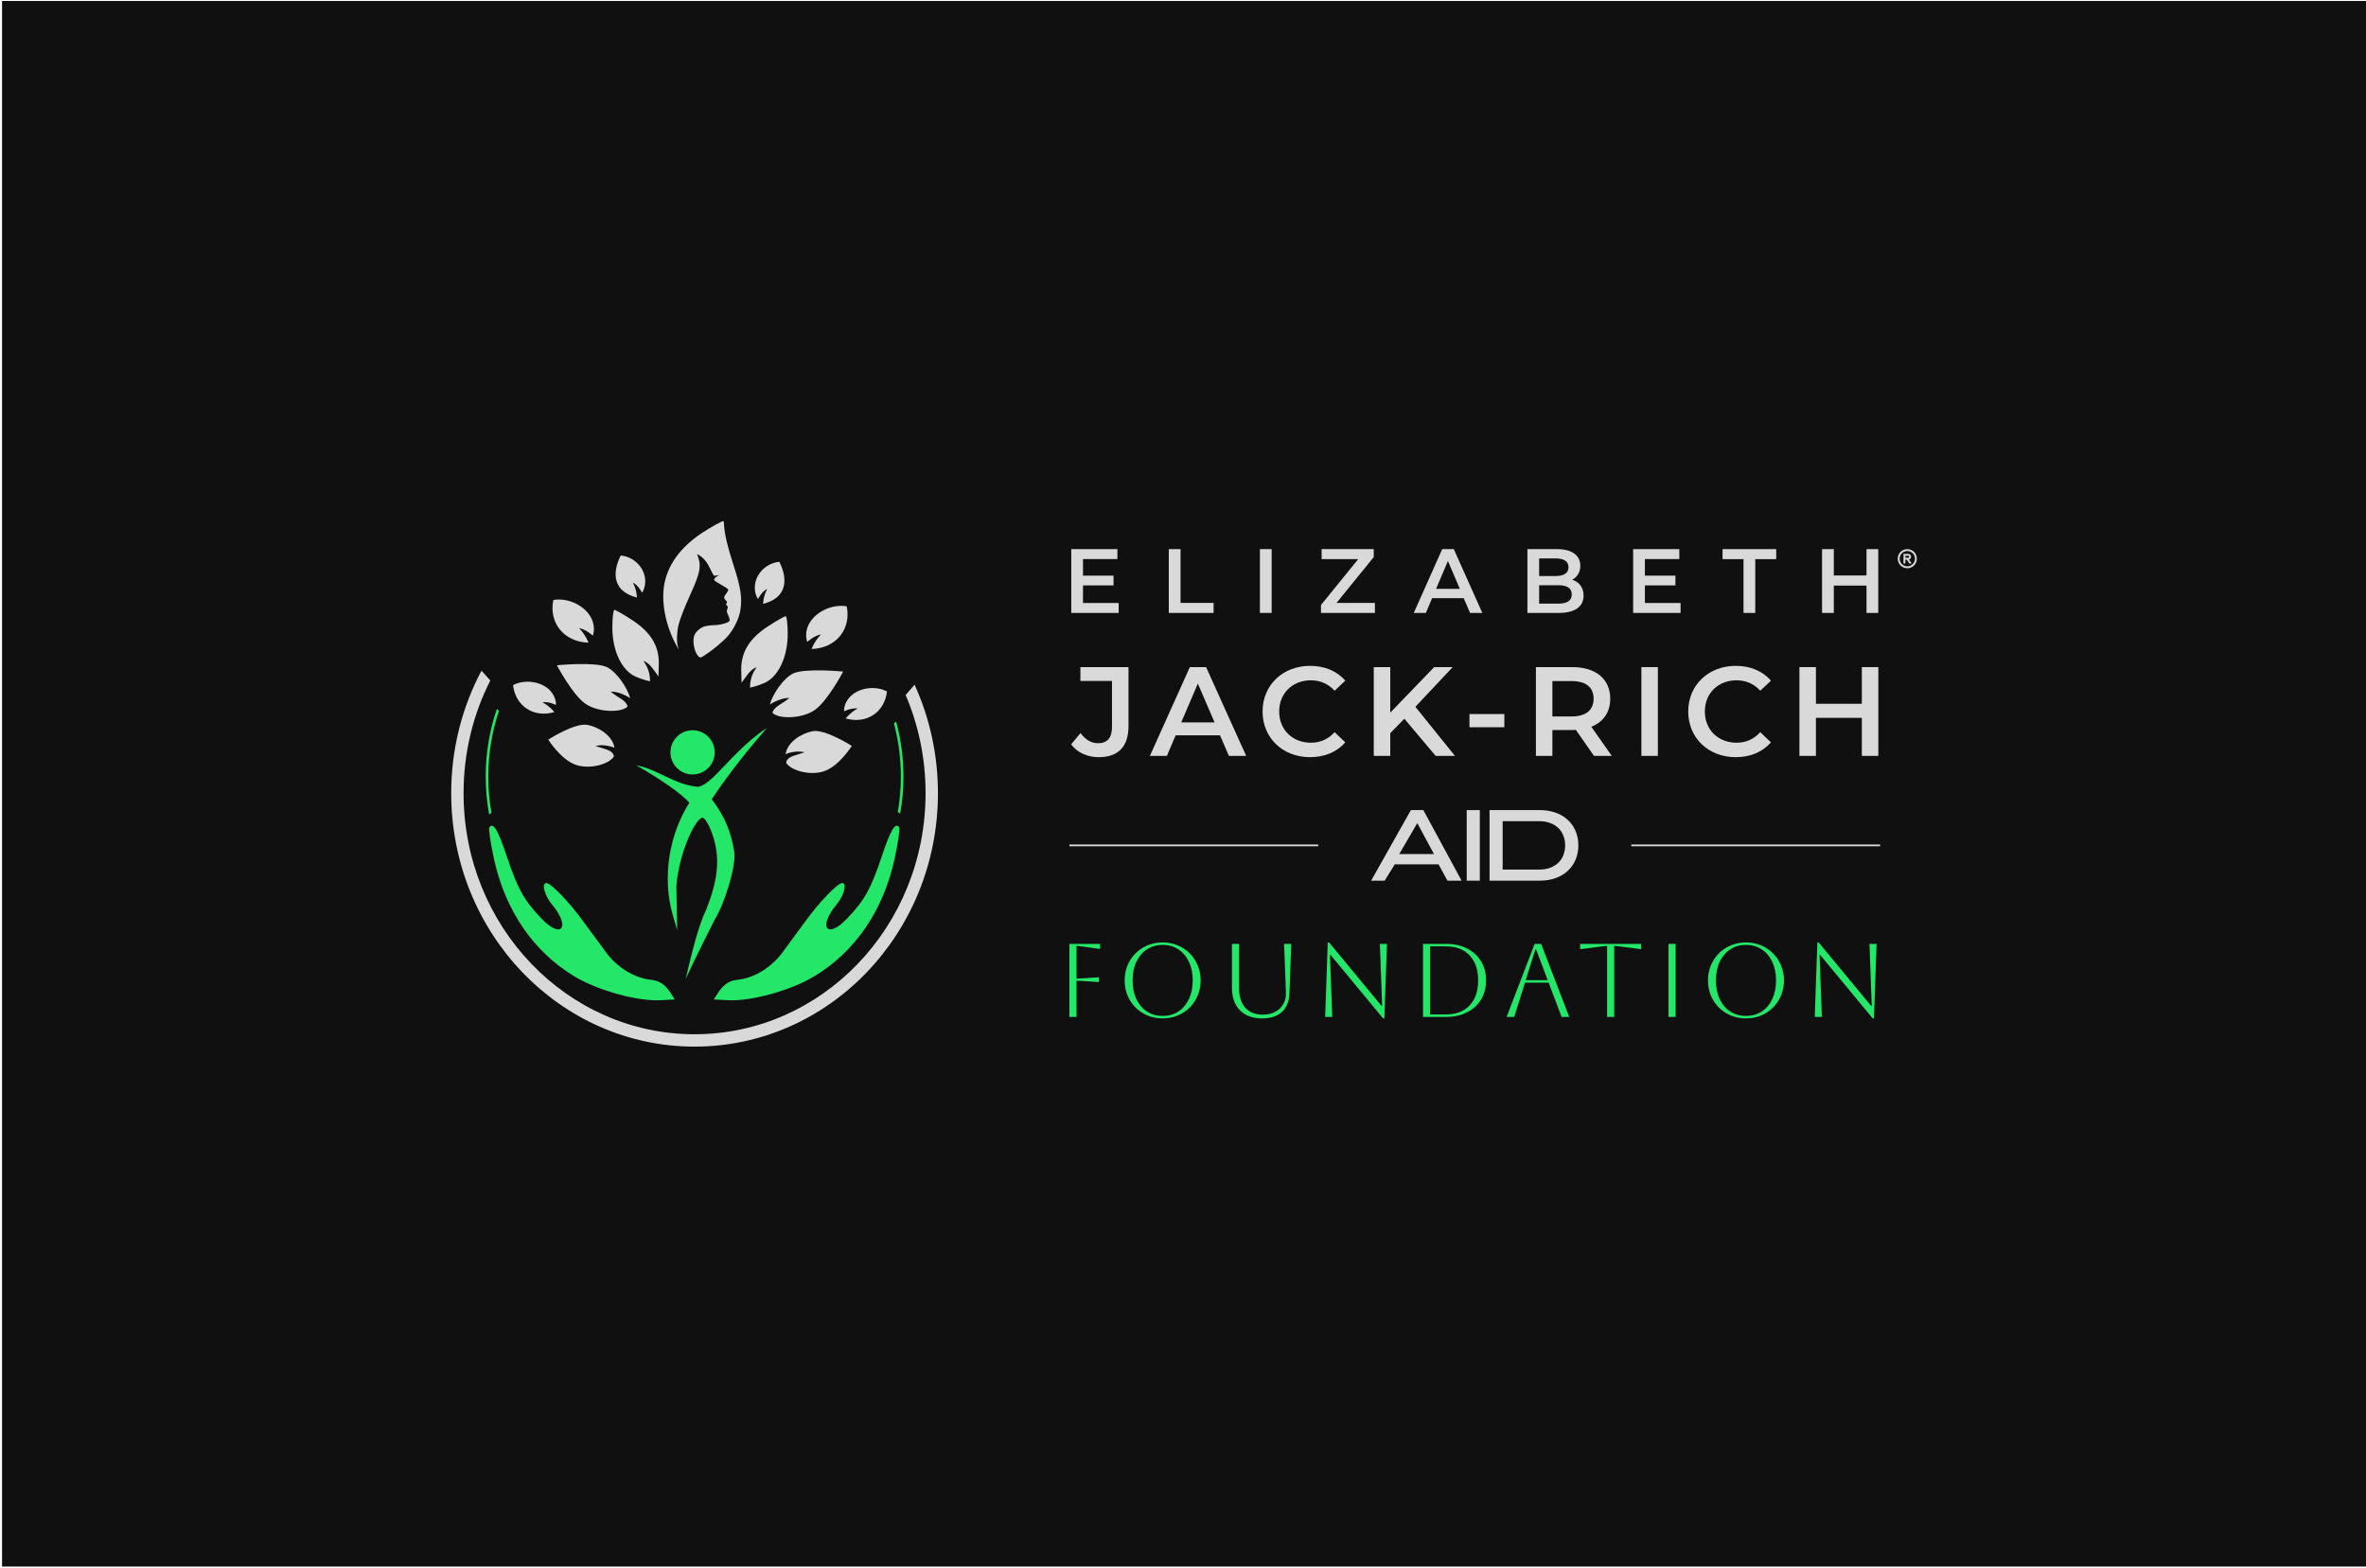 <svg width="1080" height="716" viewBox="0 0 1080 716" fill="none" xmlns="http://www.w3.org/2000/svg">
<rect width="1079.06" height="714.721" transform="translate(0.938 0.441)" fill="#101010"/>
<g clip-path="url(#clip0_4190_27133)">
<path d="M268.627 293.393C268.627 293.393 267.435 289.952 264.309 286.738C267.584 287.322 270.562 290.176 270.562 290.176C270.562 290.176 271.106 289.058 271.106 287.125C271.106 278.411 260.661 272.449 252.577 273.916C250.463 284.254 257.311 293.021 268.627 293.393Z" fill="#D9D9D9"/>
<path d="M253.036 325.098C253.036 325.098 251.088 322.477 247.576 320.574C250.487 320.187 253.774 321.822 253.774 321.822C253.774 321.822 253.922 320.719 253.389 319.066C250.986 311.612 240.573 309.339 234.192 312.782C235.267 322.197 243.435 327.842 253.036 325.098Z" fill="#D9D9D9"/>
<path d="M290.73 272.782C290.73 272.782 290.718 269.279 288.842 265.946C291.42 267.151 293.038 270.568 293.038 270.568C293.038 270.568 293.733 269.77 294.159 268.182C296.077 261.022 290.33 254.186 283.327 253.601C279.304 261.626 279.781 270.017 290.73 272.782Z" fill="#D9D9D9"/>
<path d="M279.516 286.477C279.516 297.218 283.9 306.263 290.265 308.948C294.507 310.752 296.719 310.99 296.719 310.99C296.719 306.657 295.274 304.03 293.699 301.666C297.052 303.027 298.427 306.077 300.591 308.807L300.732 302.589C300.732 294.533 296.772 288.315 288.144 282.803C284.466 280.4 280.93 278.422 280.506 278.422C279.94 278.422 279.516 282.096 279.516 286.477Z" fill="#D9D9D9"/>
<path d="M254.203 303.702C254.203 303.702 261.417 317.411 267.358 321.368C273.015 325.184 283.506 325.515 286.476 322.548C286.476 322.548 286.315 320.718 283.062 318.739C280.529 317.221 278.728 315.719 278.728 315.719C283.324 315.719 287.658 318.739 287.658 318.739C286.476 314.143 281.502 306.67 276.976 304.55C271.601 302.006 254.203 303.702 254.203 303.702Z" fill="#D9D9D9"/>
<path d="M250.263 337.645C250.263 337.645 255.87 346.591 262.568 349.057C268.959 351.452 278.018 348.942 280.216 345.364C280.216 345.364 280.376 343.28 276.751 342.112C273.935 341.225 271.761 340.537 271.761 340.537C276.231 339.467 280.479 341.385 280.479 341.385C279.64 335.809 273.242 331.958 268.346 330.95C262.527 329.727 250.263 337.645 250.263 337.645Z" fill="#D9D9D9"/>
<path d="M370.452 296.279C370.452 296.279 371.643 292.839 374.769 289.624C371.494 290.209 368.516 293.063 368.516 293.063C368.516 293.063 367.972 291.945 367.972 290.012C367.972 281.298 378.417 275.336 386.501 276.803C388.615 287.14 381.767 295.908 370.452 296.279Z" fill="#D9D9D9"/>
<path d="M386.034 327.984C386.034 327.984 387.983 325.364 391.494 323.461C388.583 323.074 385.296 324.709 385.296 324.709C385.296 324.709 385.148 323.606 385.681 321.953C388.084 314.498 398.497 312.226 404.879 315.669C403.803 325.083 395.636 330.729 386.034 327.984Z" fill="#D9D9D9"/>
<path d="M348.348 275.669C348.348 275.669 348.36 272.166 350.236 268.832C347.658 270.038 346.04 273.454 346.04 273.454C346.04 273.454 345.345 272.656 344.919 271.069C343.001 263.909 348.748 257.073 355.751 256.488C359.774 264.513 359.297 272.903 348.348 275.669Z" fill="#D9D9D9"/>
<path d="M359.562 289.366C359.562 300.107 355.178 309.152 348.813 311.837C344.571 313.64 342.359 313.879 342.359 313.879C342.359 309.545 343.804 306.919 345.38 304.555C342.026 305.916 340.651 308.965 338.487 311.696L338.346 305.477C338.346 297.422 342.306 291.203 350.934 285.692C354.612 283.289 358.148 281.311 358.572 281.311C359.138 281.311 359.562 284.985 359.562 289.366Z" fill="#D9D9D9"/>
<path d="M384.875 306.589C384.875 306.589 377.661 320.298 371.721 324.255C366.063 328.07 355.572 328.402 352.602 325.434C352.602 325.434 352.763 323.604 356.016 321.626C358.549 320.108 360.35 318.605 360.35 318.605C355.754 318.605 351.42 321.626 351.42 321.626C352.602 317.029 357.576 309.557 362.102 307.437C367.477 304.893 384.875 306.589 384.875 306.589Z" fill="#D9D9D9"/>
<path d="M388.815 340.533C388.815 340.533 383.208 349.48 376.51 351.946C370.119 354.34 361.061 351.83 358.862 348.253C358.862 348.253 358.703 346.168 362.327 345.001C365.143 344.114 367.317 343.425 367.317 343.425C362.847 342.356 358.599 344.274 358.599 344.274C359.438 338.698 365.836 334.847 370.732 333.839C376.551 332.615 388.815 340.533 388.815 340.533Z" fill="#D9D9D9"/>
<path d="M318.827 359.208C308.134 358.465 299.669 350.891 290.461 349.406C300.411 355.049 310.764 361.961 314.669 366.485C305.609 380.594 302.038 400.553 307.162 417.917L309.097 424.614L308.728 404.505C310.068 388.579 317.729 373.266 320.706 373.266C321.45 373.266 323.087 375.648 324.278 378.476C329.785 391.722 327.144 403.019 322.392 415.198C318.582 423.028 315.708 435.544 312.966 446.939C317.246 437.525 326.253 419.802 326.253 419.802C330.3 413.514 336.206 395.608 335.164 388.762C333.681 380.234 331.302 373.266 324.873 364.865C332.554 353.343 340.959 342.84 350.015 332.326C340.033 338.901 331.989 348.531 326.699 353.713C324.353 356.01 321.787 358.443 318.827 359.208Z" fill="#24E669"/>
<circle cx="316.146" cy="343.466" r="10.099" fill="#24E669"/>
<path fill-rule="evenodd" clip-rule="evenodd" d="M413.39 317.289C419.239 330.964 422.495 346.127 422.495 362.109C422.495 423.106 375.072 472.159 317.05 472.159C259.028 472.159 211.604 423.106 211.604 362.109C211.604 343.495 216.021 325.993 223.807 310.658L219.787 306.17C210.976 322.749 205.961 341.819 205.961 362.109C205.961 426.005 255.697 477.802 317.05 477.802C378.403 477.802 428.139 426.005 428.139 362.109C428.139 344.381 424.31 327.584 417.467 312.567L413.39 317.289Z" fill="#D9D9D9"/>
<path fill-rule="evenodd" clip-rule="evenodd" d="M227.778 324.487L226.823 323.604C223.504 333.295 221.703 343.691 221.703 354.507C221.703 360.441 222.245 366.249 223.283 371.884L224.34 371.051C223.388 365.68 222.891 360.151 222.891 354.507C222.891 344.011 224.609 333.916 227.778 324.487ZM408.055 330.255C410.112 337.992 411.208 346.122 411.208 354.507C411.208 360.013 410.735 365.408 409.829 370.655L410.893 371.463C411.88 365.96 412.396 360.294 412.396 354.507C412.396 345.805 411.23 337.375 409.046 329.365L408.055 330.255Z" fill="#24E669"/>
<path d="M223.412 377.67C222.957 378.378 223.915 384.872 225.498 392.143C230.63 415.702 243.562 434.515 262.144 445.701C272.852 452.203 291.154 457.204 301.537 456.618L308.012 456.274C305.26 451.84 303.1 448.001 297.379 447.318C289.601 446.575 281.517 441.633 276.254 434.25C273.685 430.849 269.288 424.647 266.302 420.728C259.753 411.644 251.106 402.712 249.215 403.124C247.179 403.567 248.642 408.885 251.951 412.886C260.624 423.335 256.371 428.984 247.097 419.275C239.221 411.089 236.178 405.507 231.316 390.876C227.378 379.091 225.15 375.159 223.412 377.67Z" fill="#24E669"/>
<path d="M410.431 377.67C410.886 378.378 409.929 384.872 408.345 392.143C403.214 415.702 390.282 434.515 371.7 445.701C360.992 452.203 342.69 457.204 332.307 456.618L325.832 456.274C328.584 451.84 330.744 448.001 336.465 447.318C344.243 446.575 352.326 441.633 357.59 434.25C360.159 430.849 364.556 424.647 367.542 420.728C374.09 411.644 382.738 402.712 384.628 403.124C386.664 403.567 385.202 408.885 381.893 412.886C373.219 423.335 377.473 428.984 386.747 419.275C394.623 411.089 397.666 405.507 402.528 390.876C406.466 379.091 408.693 375.159 410.431 377.67Z" fill="#24E669"/>
<path d="M329.228 238.201C326.378 239.54 320.785 242.931 318.205 244.845C309.422 251.343 304.378 258.988 303.076 267.656C301.853 275.926 304.121 286.5 309.07 295.211L309.857 296.612L309.408 295.101C308.814 293.015 308.94 288.665 309.668 285.528C310.42 282.467 312.186 277.916 315.4 270.782C319.288 262.269 320.07 258.659 318.878 254.985L318.196 252.886L319.291 253.567C321.403 254.953 322.739 256.632 324.261 259.784C325.807 263.011 325.807 263.011 327.01 262.745L328.187 262.529L326.992 263.331C326.238 263.824 325.883 264.395 326.004 264.77C326.114 265.108 327.605 266.115 329.322 267.049C331.076 267.971 332.468 268.928 332.453 269.265C332.425 269.564 331.955 270.421 331.398 271.14C330.311 272.529 330.305 273.152 331.384 274.169C331.929 274.697 331.977 274.971 331.661 275.405C331.344 275.84 331.392 276.114 331.851 276.504C332.31 276.893 332.344 277.255 332 277.988C331.643 278.809 331.688 279.333 332.399 280.883C332.939 282.034 333.168 282.995 333.04 283.368C332.632 284.288 328.947 285.36 325.846 285.414C324.358 285.441 322.406 285.702 321.503 285.995C319.321 286.704 317.203 288.759 316.761 290.601C316.022 293.575 317.266 298.558 319.104 299.867C319.763 300.357 319.913 300.309 322.139 298.84C325.37 296.755 330.144 292.761 332.266 290.332C334.88 287.37 337.337 282.388 337.919 278.801C338.871 272.899 338.198 268.394 334.779 257.861C332.236 250.027 330.777 243.996 330.548 240.217C330.459 238.92 330.356 237.835 330.269 237.822C330.182 237.809 329.742 237.993 329.228 238.201Z" fill="#D9D9D9"/>
<path d="M494.352 275.277H510.638V279.812H488.992V250.686H510.061V255.221H494.352V262.794H508.288V267.246H494.352V275.277Z" fill="#D9D9D9"/>
<path d="M533.518 279.812V250.686H538.878V275.235H553.969V279.812H533.518Z" fill="#D9D9D9"/>
<path d="M575.105 279.812V250.686H580.465V279.812H575.105Z" fill="#D9D9D9"/>
<path d="M610.083 275.235H627.606V279.812H602.991V276.192L619.978 255.263H603.28V250.686H627.07V254.306L610.083 275.235Z" fill="#D9D9D9"/>
<path d="M671.025 279.812L668.139 273.072H653.708L650.863 279.812H645.339L658.326 250.686H663.604L676.633 279.812H671.025ZM655.523 268.827H666.366L660.924 256.095L655.523 268.827Z" fill="#D9D9D9"/>
<path d="M717.658 264.666C720.751 265.665 722.853 268.12 722.853 271.907C722.853 276.9 718.978 279.812 711.556 279.812H697.208V250.686H710.732C717.658 250.686 721.369 253.64 721.369 258.259C721.369 261.254 719.885 263.46 717.658 264.666ZM710.154 254.93H702.568V262.96H710.154C713.865 262.96 715.968 261.629 715.968 258.966C715.968 256.261 713.865 254.93 710.154 254.93ZM711.226 275.568C715.267 275.568 717.452 274.278 717.452 271.366C717.452 268.453 715.267 267.163 711.226 267.163H702.568V275.568H711.226Z" fill="#D9D9D9"/>
<path d="M750.839 275.277H767.125V279.812H745.479V250.686H766.548V255.221H750.839V262.794H764.775V267.246H750.839V275.277Z" fill="#D9D9D9"/>
<path d="M795.859 279.812V255.263H786.294V250.686H810.785V255.263H801.219V279.812H795.859Z" fill="#D9D9D9"/>
<path d="M851.998 250.686H857.358V279.812H851.998V267.33H837.072V279.812H831.712V250.686H837.072V262.711H851.998V250.686Z" fill="#D9D9D9"/>
<path d="M501.453 345.665C496.357 345.665 491.725 343.58 488.945 339.816L493.23 334.662C495.431 337.674 498.094 339.295 501.279 339.295C505.448 339.295 507.591 336.805 507.591 331.825V310.863H493.172V304.552H515.119V331.42C515.119 340.974 510.37 345.665 501.453 345.665Z" fill="#D9D9D9"/>
<path d="M560.962 345.085L556.909 335.705H536.642L532.646 345.085H524.887L543.127 304.552H550.539L568.837 345.085H560.962ZM539.19 329.798H554.419L546.775 312.079L539.19 329.798Z" fill="#D9D9D9"/>
<path d="M597.978 345.665C585.587 345.665 576.322 336.921 576.322 324.819C576.322 312.716 585.587 303.973 598.036 303.973C604.637 303.973 610.312 306.347 614.076 310.748L609.212 315.322C606.259 312.137 602.611 310.574 598.384 310.574C589.987 310.574 583.907 316.48 583.907 324.819C583.907 333.157 589.987 339.063 598.384 339.063C602.611 339.063 606.259 337.5 609.212 334.257L614.076 338.89C610.312 343.29 604.637 345.665 597.978 345.665Z" fill="#D9D9D9"/>
<path d="M655.337 345.085L641.035 328.119L634.607 334.72V345.085H627.079V304.552H634.607V325.34L654.642 304.552H663.097L646.072 322.676L664.139 345.085H655.337Z" fill="#D9D9D9"/>
<path d="M670.761 331.999V325.977H686.685V331.999H670.761Z" fill="#D9D9D9"/>
<path d="M735.717 345.085H727.61L719.33 333.215C718.809 333.273 718.288 333.273 717.766 333.273H708.617V345.085H701.09V304.552H717.766C728.421 304.552 735.022 309.995 735.022 318.97C735.022 325.108 731.895 329.625 726.394 331.767L735.717 345.085ZM727.437 318.97C727.437 313.874 724.02 310.921 717.419 310.921H708.617V327.077H717.419C724.02 327.077 727.437 324.066 727.437 318.97Z" fill="#D9D9D9"/>
<path d="M749.235 345.085V304.552H756.763V345.085H749.235Z" fill="#D9D9D9"/>
<path d="M792.278 345.665C779.886 345.665 770.621 336.921 770.621 324.819C770.621 312.716 779.886 303.973 792.336 303.973C798.937 303.973 804.612 306.347 808.376 310.748L803.512 315.322C800.558 312.137 796.91 310.574 792.683 310.574C784.287 310.574 778.207 316.48 778.207 324.819C778.207 333.157 784.287 339.063 792.683 339.063C796.91 339.063 800.558 337.5 803.512 334.257L808.376 338.89C804.612 343.29 798.937 345.665 792.278 345.665Z" fill="#D9D9D9"/>
<path d="M849.868 304.552H857.396V345.085H849.868V327.714H828.907V345.085H821.379V304.552H828.907V321.286H849.868V304.552Z" fill="#D9D9D9"/>
<rect width="113.576" height="0.805" transform="translate(488.141 385.531)" fill="#D9D9D9"/>
<path d="M660.703 402.04L656.646 394.585H636.678L632.042 402.04H625.875L644.024 369.826H649.706L667.17 402.04H660.703ZM638.703 389.891H654.563L646.972 375.809H646.923L638.703 389.891Z" fill="#D9D9D9"/>
<path d="M669.503 402.04V369.826H675.486V402.04H669.503Z" fill="#D9D9D9"/>
<path d="M679.931 402.04V369.826H702.884C713.33 369.826 720.463 376.269 720.463 385.933C720.463 395.598 713.33 402.04 702.884 402.04H679.931ZM685.914 396.978H702.608C709.787 396.978 714.435 392.606 714.435 385.933C714.435 379.26 709.787 374.888 702.608 374.888H685.914V396.978Z" fill="#D9D9D9"/>
<rect width="113.576" height="0.805" transform="translate(744.625 385.531)" fill="#D9D9D9"/>
<path d="M488.141 464.251V430.894H502.151V433.229L494.24 432.133C492.811 431.942 491.858 431.847 491.381 431.847V446.762C491.889 446.762 492.874 446.715 494.336 446.619L501.627 446.143V448.335L494.336 447.858C492.874 447.763 491.889 447.715 491.381 447.715V464.251H488.141Z" fill="#24E669"/>
<path d="M513.373 447.572C513.373 445.126 513.802 442.855 514.659 440.758C515.549 438.629 516.772 436.787 518.329 435.23C519.917 433.642 521.76 432.419 523.857 431.561C525.985 430.671 528.272 430.227 530.719 430.227C533.165 430.227 535.436 430.671 537.533 431.561C539.662 432.419 541.504 433.642 543.061 435.23C544.649 436.787 545.872 438.629 546.73 440.758C547.62 442.855 548.064 445.126 548.064 447.572C548.064 450.019 547.62 452.306 546.73 454.435C545.872 456.531 544.649 458.374 543.061 459.962C541.504 461.519 539.662 462.742 537.533 463.632C535.436 464.489 533.165 464.918 530.719 464.918C528.272 464.918 525.985 464.489 523.857 463.632C521.76 462.742 519.917 461.519 518.329 459.962C516.772 458.374 515.549 456.531 514.659 454.435C513.802 452.306 513.373 450.019 513.373 447.572ZM516.994 447.572C516.994 450.813 517.566 453.656 518.71 456.102C519.854 458.517 521.458 460.407 523.523 461.773C525.588 463.107 527.986 463.775 530.719 463.775C533.451 463.775 535.849 463.107 537.914 461.773C539.979 460.407 541.584 458.501 542.727 456.055C543.871 453.609 544.443 450.781 544.443 447.572C544.443 444.364 543.871 441.552 542.727 439.138C541.584 436.692 539.979 434.785 537.914 433.419C535.849 432.053 533.451 431.37 530.719 431.37C527.986 431.37 525.588 432.053 523.523 433.419C521.49 434.754 519.885 436.644 518.71 439.09C517.566 441.505 516.994 444.332 516.994 447.572Z" fill="#24E669"/>
<path d="M562.346 430.894H565.586V451.003C565.586 454.848 566.524 457.85 568.398 460.01C570.304 462.138 572.973 463.203 576.404 463.203C578.564 463.203 580.438 462.79 582.027 461.964C583.647 461.106 584.886 459.931 585.744 458.437C586.633 456.944 587.046 455.229 586.983 453.291L586.173 430.894H589.413L588.603 453.291C588.476 457.103 587.332 459.994 585.172 461.964C583.043 463.933 579.994 464.918 576.022 464.918C571.734 464.918 568.382 463.679 565.968 461.201C563.553 458.692 562.346 455.261 562.346 450.908V430.894Z" fill="#24E669"/>
<path d="M604.893 464.251L606.085 430.227H606.657L630.626 459.2H630.912L629.864 430.894H633.104L631.913 464.918H631.341L607.371 435.945H607.085L608.134 464.251H604.893Z" fill="#24E669"/>
<path d="M649.557 464.251V430.894H660.041C663.726 430.894 666.935 431.593 669.667 432.99C672.399 434.388 674.528 436.342 676.053 438.852C677.578 441.33 678.34 444.237 678.34 447.572C678.34 450.908 677.578 453.831 676.053 456.341C674.528 458.819 672.399 460.757 669.667 462.154C666.935 463.552 663.726 464.251 660.041 464.251H649.557ZM660.041 432.037H652.798V463.107H660.041C664.648 463.107 668.237 461.741 670.811 459.009C673.416 456.277 674.718 452.465 674.718 447.572C674.718 442.68 673.416 438.868 670.811 436.136C668.237 433.403 664.648 432.037 660.041 432.037Z" fill="#24E669"/>
<path d="M687.713 464.251L700.532 430.894H703.486L716.305 464.251H712.826L706.917 448.621H696.1L691.192 464.251H687.713ZM700.865 433.372L696.433 447.477H706.488L701.151 433.372H700.865Z" fill="#24E669"/>
<path d="M733.586 464.251V431.847C733.109 431.847 732.124 431.942 730.631 432.133L721.291 433.324V430.894H749.121V433.324L739.781 432.133C738.287 431.942 737.303 431.847 736.826 431.847V464.251H733.586Z" fill="#24E669"/>
<path d="M761.627 464.251V430.894H764.867V464.251H761.627Z" fill="#24E669"/>
<path d="M779.646 447.572C779.646 445.126 780.074 442.855 780.932 440.758C781.822 438.629 783.045 436.787 784.602 435.23C786.19 433.642 788.033 432.419 790.129 431.561C792.258 430.671 794.545 430.227 796.991 430.227C799.438 430.227 801.709 430.671 803.806 431.561C805.934 432.419 807.777 433.642 809.334 435.23C810.922 436.787 812.145 438.629 813.003 440.758C813.893 442.855 814.337 445.126 814.337 447.572C814.337 450.019 813.893 452.306 813.003 454.435C812.145 456.531 810.922 458.374 809.334 459.962C807.777 461.519 805.934 462.742 803.806 463.632C801.709 464.489 799.438 464.918 796.991 464.918C794.545 464.918 792.258 464.489 790.129 463.632C788.033 462.742 786.19 461.519 784.602 459.962C783.045 458.374 781.822 456.531 780.932 454.435C780.074 452.306 779.646 450.019 779.646 447.572ZM783.267 447.572C783.267 450.813 783.839 453.656 784.983 456.102C786.126 458.517 787.731 460.407 789.796 461.773C791.861 463.107 794.259 463.775 796.991 463.775C799.724 463.775 802.122 463.107 804.187 461.773C806.252 460.407 807.856 458.501 809 456.055C810.144 453.609 810.716 450.781 810.716 447.572C810.716 444.364 810.144 441.552 809 439.138C807.856 436.692 806.252 434.785 804.187 433.419C802.122 432.053 799.724 431.37 796.991 431.37C794.259 431.37 791.861 432.053 789.796 433.419C787.763 434.754 786.158 436.644 784.983 439.09C783.839 441.505 783.267 444.332 783.267 447.572Z" fill="#24E669"/>
<path d="M828.381 464.251L829.572 430.227H830.144L854.113 459.2H854.399L853.351 430.894H856.591L855.4 464.918H854.828L830.859 435.945H830.573L831.621 464.251H828.381Z" fill="#24E669"/>
<path d="M870.62 250.686C869.757 250.686 868.914 250.941 868.197 251.421C867.479 251.9 866.92 252.581 866.59 253.378C866.26 254.176 866.173 255.053 866.342 255.899C866.51 256.745 866.925 257.522 867.536 258.133C868.146 258.743 868.923 259.158 869.769 259.326C870.615 259.495 871.492 259.408 872.29 259.078C873.087 258.748 873.768 258.189 874.247 257.471C874.727 256.754 874.983 255.911 874.983 255.048C874.983 253.891 874.523 252.781 873.705 251.963C872.887 251.145 871.777 250.686 870.62 250.686ZM870.62 258.538C869.93 258.538 869.255 258.333 868.681 257.95C868.107 257.566 867.66 257.021 867.396 256.383C867.132 255.746 867.063 255.044 867.197 254.367C867.332 253.69 867.664 253.068 868.152 252.58C868.641 252.092 869.262 251.76 869.939 251.625C870.616 251.49 871.318 251.56 871.956 251.824C872.593 252.088 873.138 252.535 873.522 253.109C873.905 253.683 874.11 254.358 874.11 255.048C874.11 255.973 873.742 256.861 873.088 257.516C872.433 258.17 871.546 258.538 870.62 258.538Z" fill="#D9D9D9"/>
<path d="M872.365 254.176C872.365 253.829 872.227 253.496 871.982 253.25C871.736 253.005 871.403 252.867 871.056 252.867H868.875V257.23H869.747V255.485H870.384L871.549 257.23H872.596L871.396 255.432C871.673 255.358 871.918 255.194 872.093 254.968C872.268 254.741 872.363 254.462 872.365 254.176ZM871.056 254.612H869.747V253.74H871.056C871.172 253.74 871.283 253.786 871.365 253.867C871.446 253.949 871.492 254.06 871.492 254.176C871.492 254.292 871.446 254.403 871.365 254.484C871.283 254.566 871.172 254.612 871.056 254.612Z" fill="#D9D9D9"/>
</g>
<defs>
<clipPath id="clip0_4190_27133">
<rect width="669.018" height="240" fill="white" transform="translate(205.961 237.803)"/>
</clipPath>
</defs>
</svg>

